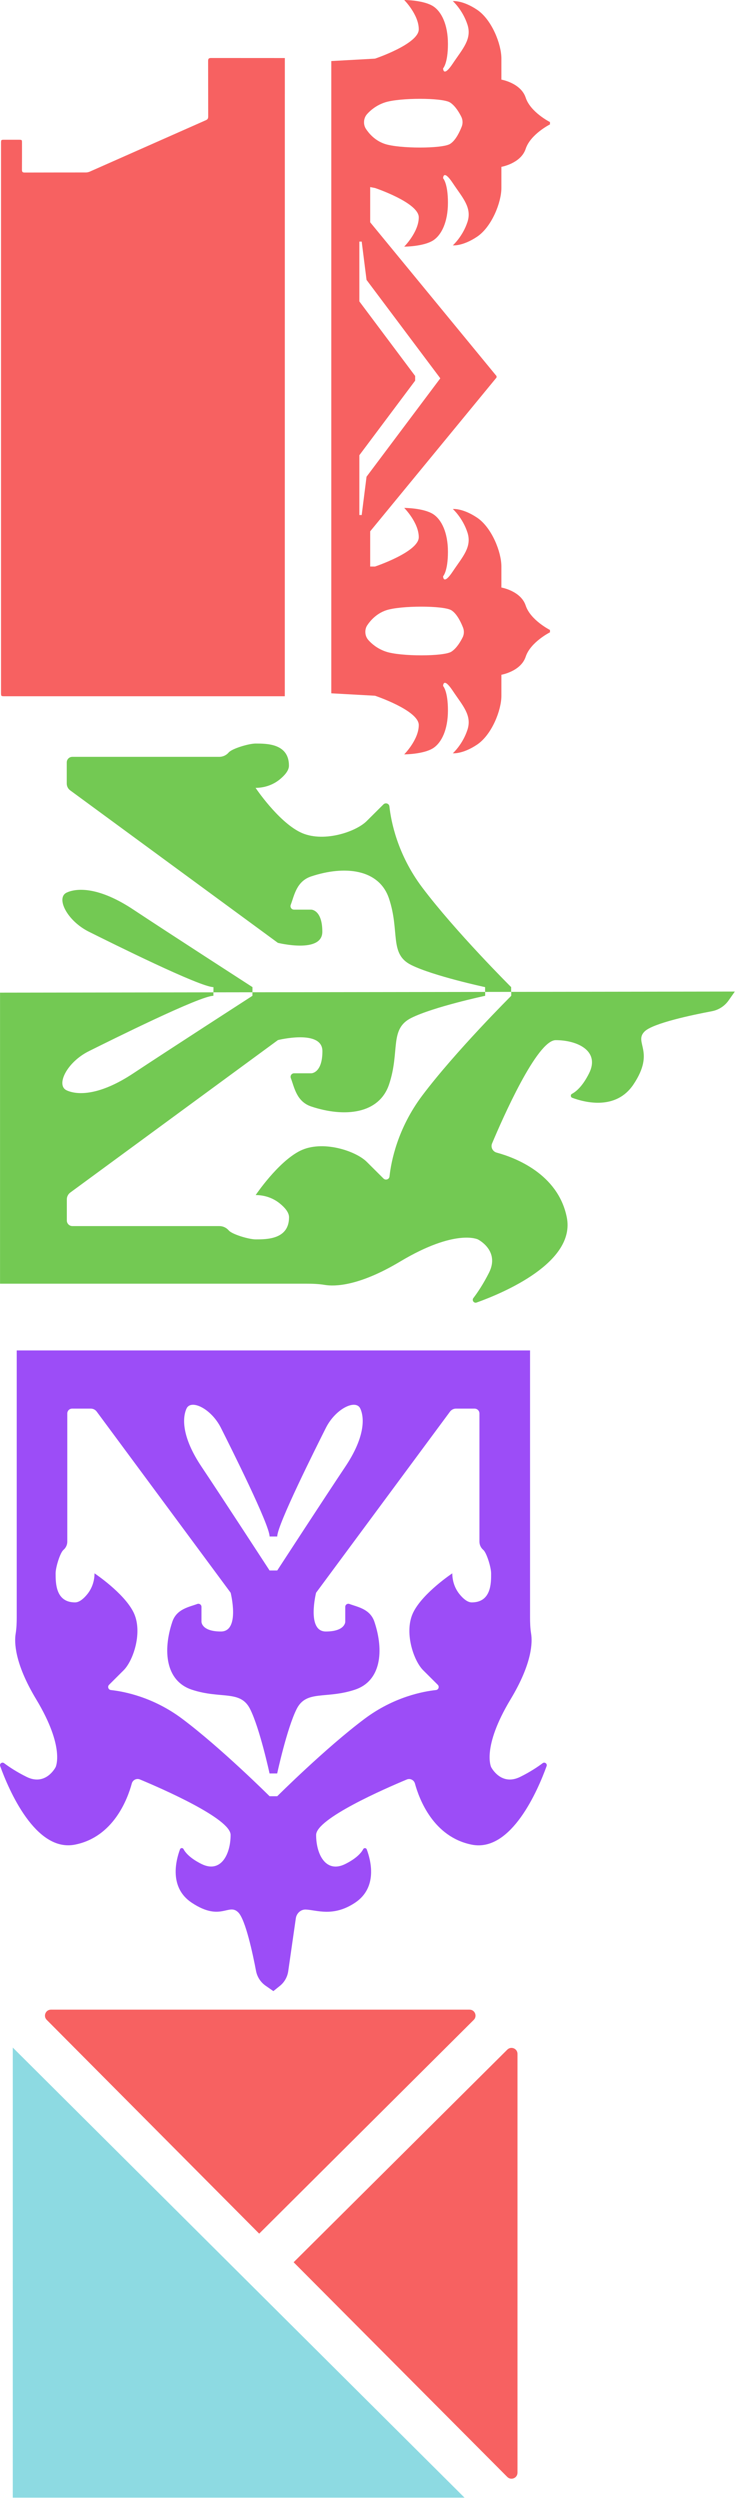 <?xml version="1.0" encoding="UTF-8"?> <svg xmlns="http://www.w3.org/2000/svg" width="248" height="842" viewBox="0 0 248 842" fill="none"><path d="M4.303 689.622L156.542 841.238H4.303V689.622Z" fill="#8DDAE2"></path><path d="M98.939 761.932C122.992 786.087 146.686 809.885 170.924 834.241C172.183 835.515 174.372 834.627 174.372 832.824V691.754C174.372 689.966 172.212 689.064 170.938 690.323L98.939 761.932Z" fill="#F76161"></path><path d="M87.334 752.301C111.486 728.246 135.281 704.548 159.633 680.306C160.907 679.047 160.02 676.858 158.217 676.858H17.167C15.379 676.858 14.477 679.019 15.736 680.292L87.334 752.301Z" fill="#F76161"></path><path d="M70.124 20.564C70.153 26.803 70.124 33.028 70.152 39.267C70.152 39.94 69.924 40.24 69.337 40.498C56.302 46.265 43.267 52.046 30.232 57.813C29.86 57.971 29.431 58.071 29.045 58.085C22.148 58.099 15.237 58.085 8.341 58.114C7.597 58.114 7.397 57.899 7.397 57.169C7.425 54.164 7.411 51.159 7.411 48.154C7.411 47.081 7.411 47.081 6.295 47.066C4.707 47.066 3.118 47.066 1.53 47.066C0.343 47.066 0.343 47.066 0.343 48.297C0.343 109.945 0.343 171.593 0.343 233.242C0.343 234.501 0.343 234.501 1.63 234.501C1.859 234.501 2.074 234.501 2.303 234.501C33.523 234.501 64.744 234.501 95.964 234.501L95.978 19.548C87.708 19.548 79.439 19.548 71.154 19.533C70.353 19.533 70.124 19.762 70.124 20.564Z" fill="#F76161"></path><path d="M152.582 82.641C152.582 82.641 155.858 83.013 160.766 79.722C165.674 76.431 168.95 68.217 168.95 63.28C168.95 58.343 168.95 56.196 168.95 56.196C168.95 56.196 175.503 55.066 177.134 50.129C178.766 45.191 185.319 41.9 185.319 41.9V41.113C185.319 41.113 178.766 37.822 177.134 32.885C175.503 27.948 168.95 26.817 168.95 26.817C168.95 26.817 168.95 24.671 168.95 19.734C168.95 14.797 165.674 6.583 160.766 3.291C155.858 4.43536e-06 152.582 0.372 152.582 0.372C152.582 0.372 155.858 3.291 157.489 8.228C159.12 13.165 155.858 16.457 152.582 21.379C149.305 26.316 149.305 23.025 149.305 23.025C149.305 23.025 150.936 21.379 150.936 14.797C150.936 8.214 148.718 3.921 146.028 2.147C142.752 0 136.199 0 136.199 0C136.199 0 141.107 4.937 141.107 9.874C141.107 14.811 126.369 19.748 126.369 19.748L111.632 20.564V233.513L126.369 234.329C126.369 234.329 141.107 239.266 141.107 244.203C141.107 249.14 136.199 254.077 136.199 254.077C136.199 254.077 142.752 254.077 146.028 251.931C148.718 250.156 150.936 245.863 150.936 239.28C150.936 232.698 149.305 231.052 149.305 231.052C149.305 231.052 149.305 227.761 152.582 232.698C155.858 237.635 159.135 240.926 157.489 245.849C155.858 250.786 152.582 253.705 152.582 253.705C152.582 253.705 155.858 254.077 160.766 250.786C165.674 247.494 168.95 239.28 168.95 234.343C168.95 229.406 168.95 227.26 168.95 227.26C168.95 227.26 175.503 226.129 177.134 221.192C178.766 216.255 185.319 212.964 185.319 212.964V212.177C185.319 212.177 178.766 208.886 177.134 203.949C175.503 199.012 168.95 197.881 168.95 197.881C168.95 197.881 168.95 195.735 168.95 190.798C168.95 185.861 165.674 177.647 160.766 174.355C155.858 171.064 152.582 171.436 152.582 171.436C152.582 171.436 155.858 174.355 157.489 179.292C159.12 184.229 155.858 187.521 152.582 192.443C149.305 197.38 149.305 194.089 149.305 194.089C149.305 194.089 150.936 192.443 150.936 185.861C150.936 179.278 148.718 174.985 146.028 173.21C142.752 171.064 136.199 171.064 136.199 171.064C136.199 171.064 141.107 176.001 141.107 180.938C141.107 185.875 126.369 190.812 126.369 190.812H124.738V184.701V178.949L167.319 127.146V126.674L124.738 74.871V69.118V63.008L126.369 63.322C126.369 63.322 141.107 68.26 141.107 73.197C141.107 78.134 136.199 83.071 136.199 83.071C136.199 83.071 142.752 83.071 146.028 80.924C148.718 79.15 150.936 74.856 150.936 68.274C150.936 61.691 149.305 60.045 149.305 60.045C149.305 60.045 149.305 56.754 152.582 61.691C155.858 66.628 159.135 69.919 157.489 74.842C155.858 79.722 152.582 82.641 152.582 82.641ZM130.104 205.551C135.011 203.906 149.534 203.92 152.109 205.551C154.098 206.811 155.472 209.973 156.03 211.404C156.216 211.876 156.302 212.377 156.302 212.878C156.302 213.494 156.173 214.109 155.887 214.667C155.243 215.969 153.898 218.33 152.095 219.489C149.534 221.135 135.011 221.135 130.089 219.489C127.127 218.502 125.196 216.785 124.137 215.583C123.465 214.824 123.107 213.866 123.107 212.864V212.792C123.107 212.02 123.307 211.261 123.737 210.617C124.681 209.186 126.727 206.696 130.104 205.551ZM148.361 127.418L123.507 160.56L121.876 173.468H121.089V153.319L139.891 128.205V126.631L121.089 101.516V81.368H121.876L123.507 94.275L148.361 127.418ZM155.587 42.616C155.029 44.047 153.655 47.224 151.666 48.469C149.091 50.1 134.582 50.114 129.66 48.469C126.269 47.338 124.237 44.834 123.293 43.388C122.878 42.745 122.663 41.986 122.663 41.213V41.142C122.663 40.14 123.035 39.167 123.694 38.423C124.767 37.221 126.698 35.504 129.646 34.516C134.553 32.87 149.091 32.87 151.652 34.516C153.455 35.675 154.799 38.051 155.443 39.339C155.715 39.897 155.858 40.498 155.858 41.127C155.858 41.643 155.773 42.144 155.587 42.616Z" fill="#F76161"></path><path d="M182.855 593.844C181.209 595.075 178.705 596.763 175.329 598.438C168.775 601.7 165.499 595.175 165.499 595.175C165.499 595.175 162.223 588.649 172.052 572.321C179.421 560.086 179.421 553.003 178.963 550.227C178.662 548.395 178.605 546.535 178.605 544.674V454.835H91.769H5.634V544.674C5.634 546.535 5.576 548.395 5.276 550.227C4.818 553.003 4.818 560.086 12.187 572.321C22.017 588.635 18.74 595.175 18.74 595.175C18.74 595.175 15.463 601.7 8.91 598.438C5.533 596.763 3.03 595.075 1.384 593.844C0.697 593.329 -0.233 594.016 0.053 594.817C2.915 602.745 11.929 623.938 25.279 621.277C38.228 618.701 42.992 605.936 44.409 600.684C44.738 599.497 46.011 598.853 47.142 599.325C54.496 602.387 77.704 612.504 77.704 618C77.704 624.525 74.427 631.05 67.874 627.788C64.097 625.899 62.494 624.024 61.822 622.765C61.564 622.278 60.834 622.35 60.648 622.865C59.275 626.557 56.886 635.716 64.598 640.839C74.427 647.364 77.003 640.839 80.279 644.101C82.74 646.548 85.201 658.183 86.274 663.835C86.661 665.839 87.805 667.613 89.479 668.786L92.112 670.618L94.287 668.872C95.832 667.642 96.834 665.867 97.12 663.921L99.681 646.09C99.925 644.416 101.341 643.071 103.044 643.143C106.735 643.3 112.258 645.747 119.627 640.853C127.353 635.73 124.964 626.571 123.576 622.879C123.39 622.364 122.66 622.293 122.403 622.779C121.73 624.038 120.128 625.913 116.35 627.802C109.797 631.065 106.521 624.539 106.521 618.014C106.521 612.519 129.728 602.401 137.083 599.339C138.213 598.867 139.487 599.511 139.816 600.699C141.247 605.95 146.011 618.701 158.96 621.291C172.324 623.953 181.324 602.745 184.186 594.831C184.472 594.016 183.541 593.329 182.855 593.844ZM62.852 474.411C64.354 471.149 71.179 474.411 74.456 480.937C77.732 487.462 90.839 513.578 90.839 517.499H93.414C93.414 513.578 106.521 487.462 109.797 480.937C113.074 474.411 119.913 471.149 121.401 474.411C122.903 477.674 122.903 484.199 116.35 493.988C109.797 503.776 93.414 528.947 93.414 528.947H90.839C90.839 528.947 74.456 503.776 67.903 493.988C61.35 484.214 61.35 477.674 62.852 474.411ZM158.96 539.694C157.501 539.694 156.027 538.392 154.854 536.947C153.237 534.958 152.407 532.468 152.407 529.906C152.407 529.906 142.577 536.432 139.301 542.957C136.024 549.482 139.301 559.271 142.577 562.533L147.499 567.442C148.129 568.057 147.771 569.13 146.884 569.216C142.592 569.674 132.748 571.506 122.903 578.861C109.797 588.649 93.414 604.977 93.414 604.977H90.839C90.839 604.977 74.456 588.664 61.35 578.861C51.506 571.506 41.661 569.674 37.369 569.216C36.496 569.116 36.139 568.057 36.754 567.442L41.676 562.533C44.952 559.271 48.229 549.482 44.953 542.957C41.676 536.432 31.846 529.906 31.846 529.906C31.846 532.453 31.016 534.958 29.399 536.947C28.226 538.392 26.752 539.694 25.293 539.694C18.74 539.694 18.74 533.169 18.74 529.906C18.74 527.888 20.242 522.98 21.387 522.007C22.203 521.306 22.674 520.304 22.674 519.231V476.057C22.674 475.155 23.404 474.426 24.32 474.426H30.587C31.374 474.426 32.118 474.798 32.59 475.442L77.718 536.446C77.718 536.446 80.995 549.497 74.442 549.497C67.888 549.497 67.888 546.234 67.888 546.234V541.183C67.888 540.453 67.159 539.966 66.472 540.224C63.754 541.254 59.518 541.869 58.059 546.234C54.782 556.022 55.827 566.168 64.612 569.087C74.442 572.35 80.995 569.087 84.271 575.613C87.548 582.138 90.825 597.307 90.825 597.307H93.4C93.4 597.307 96.677 582.138 99.953 575.613C103.23 569.087 109.783 572.35 119.613 569.087C128.412 566.168 129.442 556.037 126.166 546.234C124.706 541.869 120.471 541.254 117.752 540.224C117.066 539.966 116.336 540.453 116.336 541.183V546.234C116.336 546.234 116.336 549.497 109.783 549.497C103.23 549.497 106.506 536.446 106.506 536.446L151.634 475.442C152.107 474.812 152.851 474.426 153.637 474.426H159.905C160.806 474.426 161.55 475.155 161.55 476.057V519.231C161.55 520.304 162.022 521.306 162.838 522.007C163.982 522.98 165.485 527.903 165.485 529.906C165.513 533.169 165.513 539.694 158.96 539.694Z" fill="#9C4DF7"></path><path d="M0.012 334.329V432.354H103.088C105.22 432.354 107.366 432.411 109.469 432.769C112.66 433.298 120.787 433.298 134.824 424.898C153.539 413.707 161.036 417.442 161.036 417.442C161.036 417.442 168.519 421.177 164.785 428.633C162.853 432.468 160.922 435.33 159.505 437.19C158.904 437.977 159.706 439.036 160.621 438.693C169.707 435.43 194.031 425.184 190.983 409.987C188.021 395.262 173.384 389.838 167.36 388.207C166.001 387.835 165.271 386.389 165.815 385.101C169.335 376.73 180.939 350.328 187.249 350.328C194.732 350.328 202.229 354.063 198.481 361.518C196.32 365.826 194.16 367.643 192.714 368.416C192.156 368.716 192.242 369.532 192.829 369.746C197.064 371.321 207.566 374.04 213.447 365.253C220.93 354.063 213.447 351.143 217.196 347.408C220 344.618 233.35 341.813 239.831 340.597C242.135 340.167 244.167 338.865 245.512 336.948L247.615 333.957M85.06 333.928V335.388C85.06 335.388 56.186 354.034 44.939 361.49C33.693 368.945 26.224 368.945 22.476 367.242C18.727 365.539 22.476 357.755 29.959 354.034C37.442 350.313 67.403 335.388 71.91 335.388V333.928M71.925 333.928V332.468C67.418 332.468 37.471 317.557 29.973 313.822C22.49 310.087 18.741 302.317 22.49 300.614C26.239 298.911 33.722 298.911 44.954 306.367C56.186 313.822 85.074 332.468 85.074 332.468V333.928M172.268 333.928V335.388C172.268 335.388 153.539 354.034 142.307 368.945C133.879 380.15 131.776 391.341 131.246 396.235C131.146 397.236 129.916 397.637 129.214 396.922L123.591 391.326C119.843 387.591 108.611 383.871 101.128 387.591C93.644 391.326 86.147 402.503 86.147 402.503C89.08 402.503 91.942 403.447 94.231 405.293C95.891 406.624 97.393 408.298 97.393 409.972C97.393 417.428 89.91 417.428 86.161 417.428C83.858 417.428 78.206 415.725 77.09 414.423C76.288 413.493 75.144 412.949 73.913 412.949H24.393C23.362 412.949 22.518 412.105 22.518 411.074V403.948C22.518 403.046 22.948 402.202 23.677 401.658L93.659 350.299C93.659 350.299 108.639 346.564 108.639 354.034C108.639 361.49 104.891 361.49 104.891 361.49H99.096C98.252 361.49 97.694 362.32 97.994 363.107C99.182 366.198 99.883 371.02 104.891 372.68C116.122 376.415 127.755 375.227 131.103 365.224C134.852 354.034 131.103 346.578 138.586 342.843C146.07 339.108 163.483 335.388 163.483 335.388V333.928M163.454 333.928V332.468C163.454 332.468 146.041 328.734 138.558 325.013C131.075 321.292 134.809 313.822 131.075 302.632C127.726 292.629 116.094 291.441 104.862 295.176C99.854 296.836 99.153 301.659 97.966 304.75C97.665 305.537 98.223 306.367 99.067 306.367H104.862C104.862 306.367 108.611 306.367 108.611 313.822C108.611 321.278 93.63 317.557 93.63 317.557L23.648 266.198C22.919 265.669 22.49 264.81 22.49 263.908V256.782C22.49 255.752 23.334 254.907 24.364 254.907H73.885C75.115 254.907 76.274 254.364 77.061 253.433C78.177 252.131 83.829 250.428 86.133 250.428C89.881 250.428 97.364 250.428 97.364 257.884C97.364 259.558 95.862 261.218 94.202 262.563C91.927 264.395 89.052 265.354 86.118 265.354C86.118 265.354 93.602 276.544 101.099 280.265C108.582 284 119.828 280.265 123.563 276.53L129.186 270.935C129.901 270.219 131.118 270.62 131.218 271.622C131.747 276.516 133.851 287.706 142.278 298.911C153.51 313.822 172.239 332.468 172.239 332.468V333.928" fill="#73C953"></path></svg> 